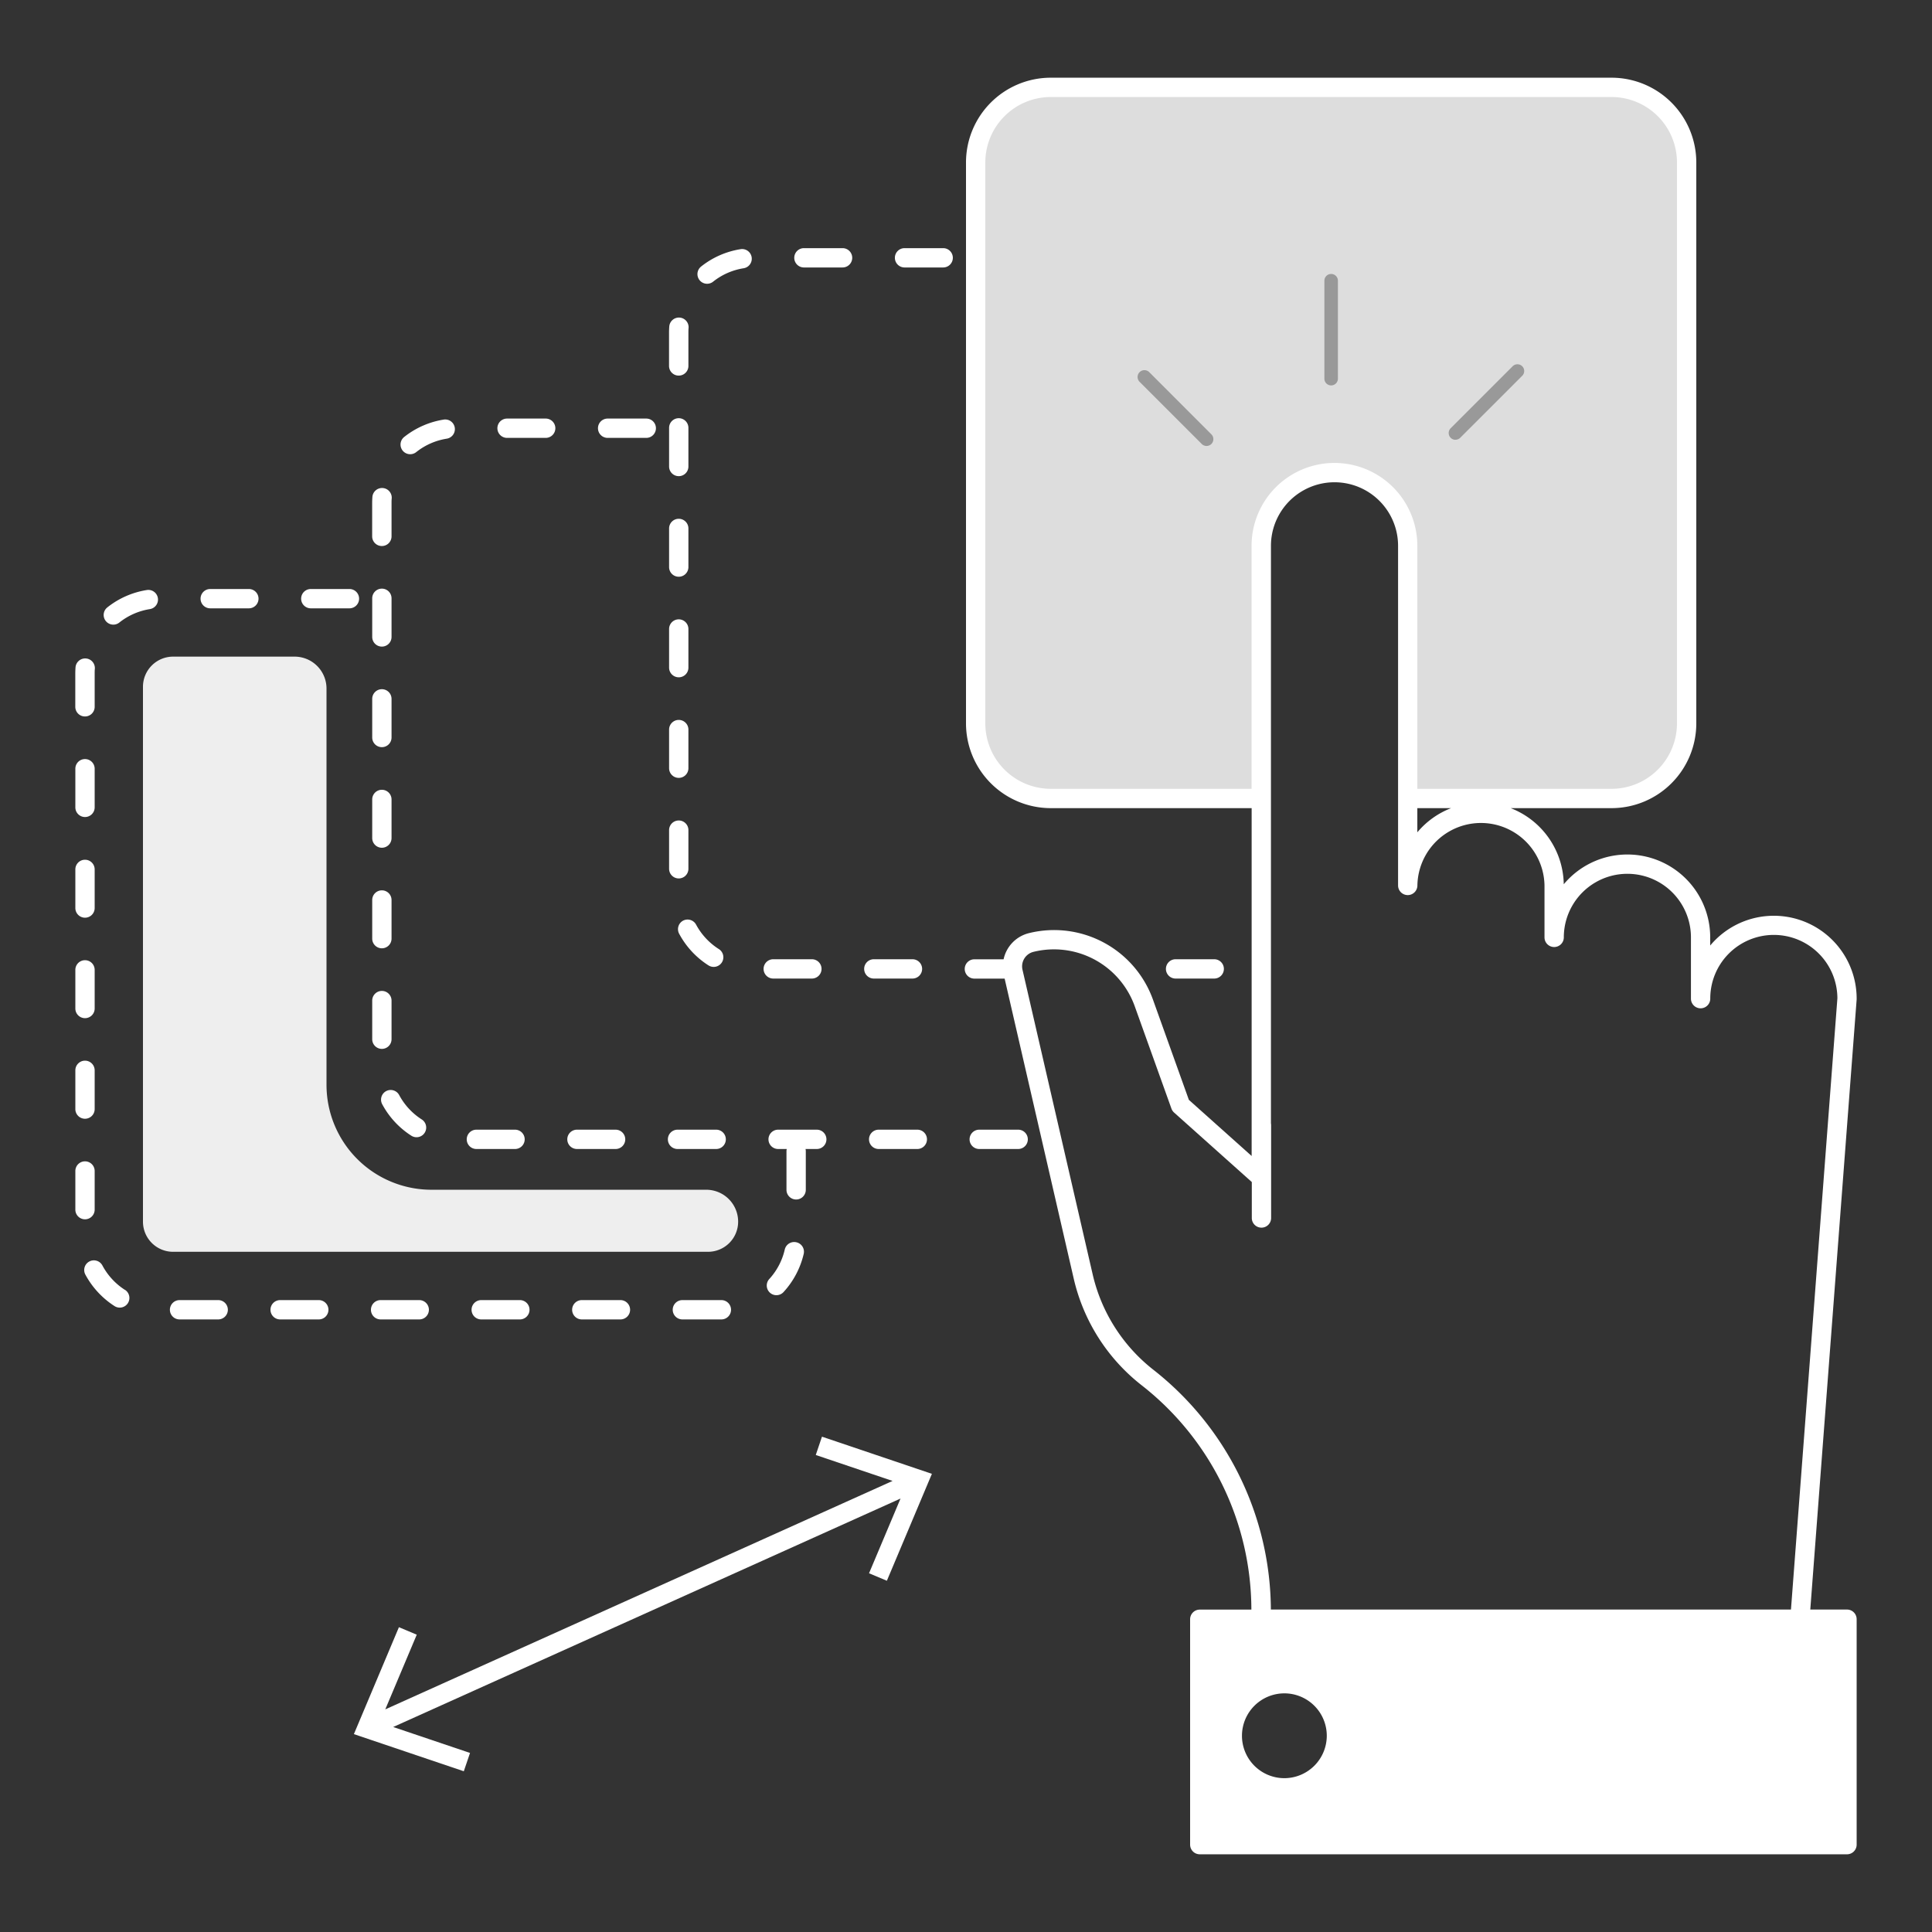 <svg xmlns="http://www.w3.org/2000/svg" viewBox="0 0 1000 1000"><rect x="0" y="0" width="1000" height="1000" fill="#333333" stroke="none"/><path fill="#ddd" d="M652.81 413.29V282.52a37.9 37.9 0 1 1 75.8 0v130.77h105.58A38.85 38.85 0 0 0 873 374.44V84.07a38.85 38.85 0 0 0-38.85-38.85H543.82A38.86 38.86 0 0 0 505 84.07v290.37a38.86 38.86 0 0 0 38.85 38.85z"/><path fill="#eee" d="M89.6 647.93a15.6 15.6 0 0 1-15.6-15.6V355.47a15.61 15.61 0 0 1 15.6-15.6h62.88A16.52 16.52 0 0 1 169 356.39v205.1a54.32 54.32 0 0 0 54.32 54.32h142.22a16.52 16.52 0 0 1 16.52 16.52 15.59 15.59 0 0 1-15.6 15.6z"/><g fill="#fff"><path d="M44 527a5 5 0 0 0 5-5v-20a5 5 0 0 0-10 0v20a5 5 0 0 0 5 5zM44 475a5 5 0 0 0 5-5v-20a5 5 0 0 0-10 0v20a5 5 0 0 0 5 5zM64.72 667.68A34.11 34.11 0 0 1 53 655a5 5 0 0 0-8.82 4.72 44.24 44.24 0 0 0 15.2 16.37 5 5 0 0 0 5.36-8.44zM44 422.89a5 5 0 0 0 5-5v-20a5 5 0 0 0-10 0v20a5 5 0 0 0 5 5zM49 626.11v-20a5 5 0 0 0-10 0v20a5 5 0 0 0 10 0zM44 579.06a5 5 0 0 0 5-5V554a5 5 0 0 0-10 0v20a5 5 0 0 0 5 5.06zM197 682.93h20a5 5 0 1 0 0-10h-20a5 5 0 1 0 0 10zM301.14 672.93a5 5 0 0 0 0 10h20a5 5 0 0 0 0-10zM44 370.84a5 5 0 0 0 5-5v-17.12c0-.84 0-1.69.09-2.53a5 5 0 1 0-10-.74q-.12 1.64-.12 3.27v17.12a5 5 0 0 0 5.03 5zM412.19 643a5 5 0 0 0-6 3.76 33.77 33.77 0 0 1-8 15.25 5 5 0 0 0 7.37 6.76A44 44 0 0 0 416 649a5 5 0 0 0-3.81-6zM249.08 672.93a5 5 0 0 0 0 10h20a5 5 0 0 0 0-10zM76 305.4a43.81 43.81 0 0 0-20.46 9 5 5 0 0 0 3.12 8.91 4.94 4.94 0 0 0 3.11-1.09 33.76 33.76 0 0 1 15.78-6.94A5 5 0 0 0 76 305.4zM353.2 672.93a5 5 0 1 0 0 10h20.18a5 5 0 0 0 0-10zM165 672.93h-20a5 5 0 0 0 0 10h20a5 5 0 0 0 0-10zM185.87 309.87a5 5 0 0 0-5-5h-20a5 5 0 0 0 0 10h20a5 5 0 0 0 5-5zM128.81 304.87h-20a5 5 0 0 0 0 10h20a5 5 0 0 0 0-10zM112.94 672.93h-20a5 5 0 1 0 0 10h20a5 5 0 0 0 0-10zM212.33 235.1a5 5 0 0 0 3.11-1.09 33.88 33.88 0 0 1 15.78-6.95 5 5 0 0 0-1.55-9.88 43.91 43.91 0 0 0-20.46 9 5 5 0 0 0 3.12 8.92zM454.8 584.72a5 5 0 1 0 0 10h20a5 5 0 0 0 0-10zM246.58 594.72h20a5 5 0 0 0 0-10h-20a5 5 0 0 0 0 10zM197.66 282.62a5 5 0 0 0 5-5V260.5c0-.84 0-1.69.09-2.53a5 5 0 0 0-10-.73c-.08 1.08-.12 2.18-.12 3.26v17.12a5 5 0 0 0 5.03 5zM199.87 564.76a5 5 0 0 0-2.05 6.77A44 44 0 0 0 213 587.9a5 5 0 0 0 5.36-8.44 34 34 0 0 1-11.74-12.65 5 5 0 0 0-6.75-2.05zM314.51 226.65h20a5 5 0 0 0 0-10h-20a5 5 0 0 0 0 10zM350.69 594.72h20a5 5 0 1 0 0-10h-20a5 5 0 0 0 0 10zM298.63 594.72h20a5 5 0 0 0 0-10h-20a5 5 0 0 0 0 10zM262.45 226.65h20a5 5 0 0 0 0-10h-20a5 5 0 0 0 0 10zM427.76 589.72a5 5 0 0 0-5-5h-20a5 5 0 0 0 0 10h4.47a4.75 4.75 0 0 0-.15 1.14v20a5 5 0 0 0 10 0v-20a4.75 4.75 0 0 0-.14-1.14h5.84a5 5 0 0 0 4.98-5zM197.66 542.9a5 5 0 0 0 5-5v-20a5 5 0 0 0-10 0v20a5 5 0 0 0 5 5zM197.66 490.84a5 5 0 0 0 5-5v-20a5 5 0 0 0-10 0v20a5 5 0 0 0 5 5zM527 584.72h-20.15a5 5 0 0 0 0 10H527a5 5 0 0 0 0-10zM197.66 334.68a5 5 0 0 0 5-5v-20a5 5 0 0 0-10 0v20a5 5 0 0 0 5 5zM197.66 386.73a5 5 0 0 0 5-5v-20a5 5 0 0 0-10 0v20a5 5 0 0 0 5 5zM197.66 438.79a5 5 0 0 0 5-5v-20a5 5 0 0 0-10 0v20a5 5 0 0 0 5 5zM353.53 476.55a5 5 0 0 0-2 6.76 44.09 44.09 0 0 0 15.19 16.38 5.07 5.07 0 0 0 2.68.78 5 5 0 0 0 2.69-9.22 34.11 34.11 0 0 1-11.79-12.65 5 5 0 0 0-6.77-2.05zM351.32 194.41a5 5 0 0 0 5-5v-17.12c0-.84 0-1.7.09-2.54a5 5 0 1 0-10-.73c-.08 1.08-.12 2.18-.12 3.27v17.12a5 5 0 0 0 5.03 5zM351.32 246.46a5 5 0 0 0 5-5v-20a5 5 0 0 0-10 0v20a5 5 0 0 0 5 5zM628.48 506.5a5 5 0 0 0 0-10h-20a5 5 0 0 0 0 10zM366 146.88a5 5 0 0 0 3.11-1.09 33.76 33.76 0 0 1 15.78-6.94 5 5 0 0 0-1.55-9.88 43.76 43.76 0 0 0-20.46 9 5 5 0 0 0 3.12 8.91zM400.23 506.5h20a5 5 0 0 0 0-10h-20a5 5 0 0 0 0 10zM351.32 350.57a5 5 0 0 0 5-5v-20a5 5 0 0 0-10 0v20a5 5 0 0 0 5 5zM452.29 506.5h20a5 5 0 0 0 0-10h-20a5 5 0 1 0 0 10zM488.19 128.44h-20a5 5 0 0 0 0 10h20a5 5 0 0 0 0-10zM416.11 138.44h20a5 5 0 0 0 0-10h-20a5 5 0 0 0 0 10zM351.32 298.52a5 5 0 0 0 5-5v-20a5 5 0 0 0-10 0v20a5 5 0 0 0 5 5zM351.32 454.68a5 5 0 0 0 5-5v-20a5 5 0 0 0-10 0v20a5 5 0 0 0 5 5zM351.32 402.63a5 5 0 0 0 5-5v-20a5 5 0 0 0-10 0v20a5 5 0 0 0 5 5zM422.24 753.1l39.75 13.43-262.57 118.24 16.29-38.66-9.23-3.88-23.31 55.35 56.89 19.22 3.22-9.48-39.77-13.43 262.6-118.25-16.3 38.68 9.23 3.87 23.31-55.34-56.9-19.23z"/><path fill="#999" d="M689 199.49a3.5 3.5 0 0 0 3.5-3.5V145.3a3.5 3.5 0 1 0-7 0V196a3.49 3.49 0 0 0 3.5 3.49zM594.85 192.63a3.5 3.5 0 0 0-5 5l32.17 32.17a3.5 3.5 0 0 0 4.98-5zM753.32 227.6a3.47 3.47 0 0 0 2.48-1l32.2-32.19a3.5 3.5 0 0 0-4.94-4.95l-32.17 32.17a3.5 3.5 0 0 0 2.47 6z"/><path d="M956 833.1h-19l24-315.82v-.38a42.88 42.88 0 0 0-75.8-27.5v-4.22a42.88 42.88 0 0 0-75.8-27.49 43 43 0 0 0-27.47-39.4h52.26A43.9 43.9 0 0 0 878 374.44V84.07a43.9 43.9 0 0 0-43.85-43.85H543.82A43.9 43.9 0 0 0 500 84.07v290.37a43.9 43.9 0 0 0 43.85 43.85h104v180.05l-32.49-29.05-18.55-51.78A54.36 54.36 0 0 0 532.53 483a17.75 17.75 0 0 0-13.07 13.53h-15.12a5 5 0 1 0 0 10H520l35.79 155.41a97.89 97.89 0 0 0 34.92 54.91 147.75 147.75 0 0 1 57 116.28H621a5 5 0 0 0-5 5v116.65a5 5 0 0 0 5 5h335a5 5 0 0 0 5-5V838.1a5 5 0 0 0-5-5zM543.82 408.29A33.89 33.89 0 0 1 510 374.44V84.07a33.89 33.89 0 0 1 33.85-33.85h290.34A33.89 33.89 0 0 1 868 84.07v290.37a33.89 33.89 0 0 1-33.85 33.85H733.61V282.52a42.9 42.9 0 1 0-85.8 0v125.77zm207.27 10a43 43 0 0 0-17.48 12.51v-12.51zm-86.35 502.09a21.95 21.95 0 1 1 22-22 22 22 0 0 1-22 22zm-6.94-87.28a158.74 158.74 0 0 0-60.88-124.16 87.76 87.76 0 0 1-31.34-49.27l-36.35-157.78a7.74 7.74 0 0 1 5.68-9.21 44.4 44.4 0 0 1 52.45 28.21l19 53a5.07 5.07 0 0 0 1.38 2l40.19 35.93v18.61a5 5 0 0 0 10 0v-48.1a5.16 5.16 0 0 0-.09-.89V282.52a32.9 32.9 0 1 1 65.8 0V458.3a5 5 0 1 0 10 0 32.9 32.9 0 0 1 65.79 0v26.88a5 5 0 0 0 10 0 32.9 32.9 0 0 1 65.8 0v31.72a5 5 0 0 0 10 0 32.9 32.9 0 0 1 65.8-.18L927 833.1z"/></g></svg>